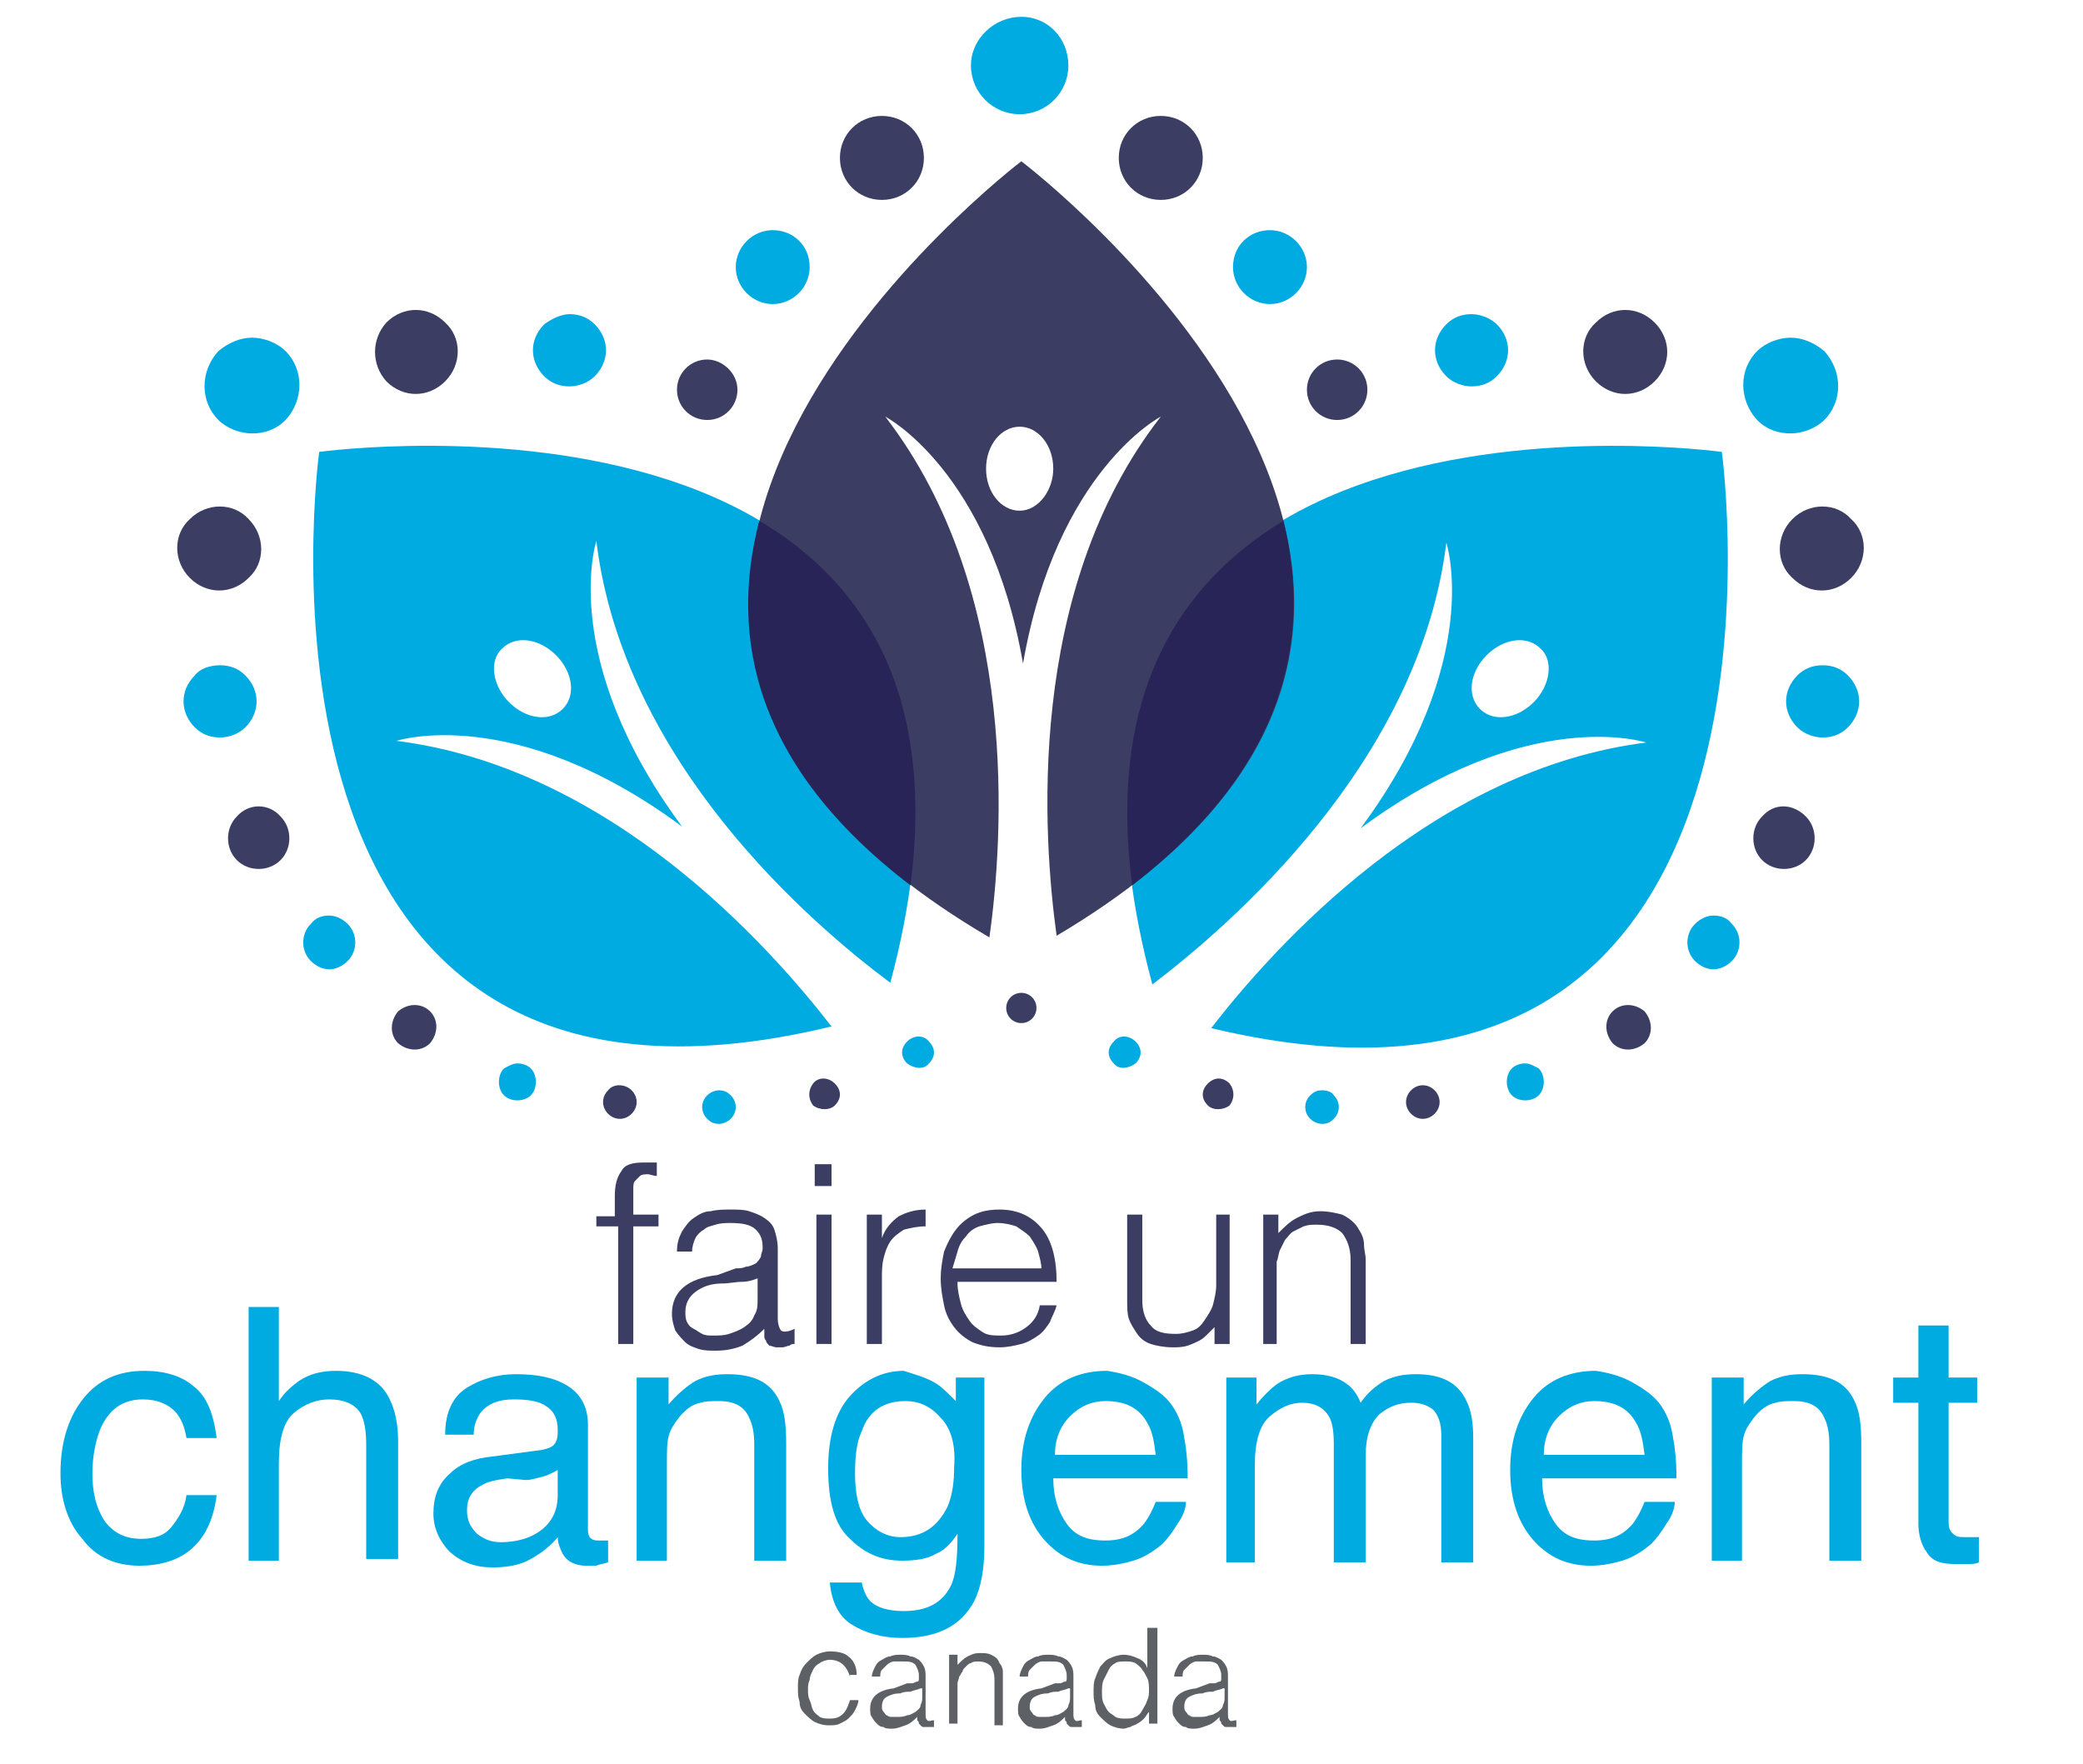 <?xml version="1.0" encoding="utf-8"?>
<!-- Generator: Adobe Illustrator 26.5.0, SVG Export Plug-In . SVG Version: 6.00 Build 0)  -->
<svg version="1.1" id="Layer_1" xmlns="http://www.w3.org/2000/svg" xmlns:xlink="http://www.w3.org/1999/xlink" x="0px" y="0px"
	 viewBox="0 0 124 105" style="enable-background:new 0 0 124 105;" xml:space="preserve">
<style type="text/css">
	.st0{fill:#00ABE1;}
	.st1{fill:#3C3D62;}
	.st2{fill:#292457;}
	.st3{fill:#5D6166;}
</style>
<g>
	<path class="st0" d="M102.5,26.9c0,0-44.1-6.1-33.9,31.7c4.6-3.5,15.9-13.2,17.5-26.3c0,0,2.3,7-5.1,17c10-7.4,17-5.1,17-5.1
		c-12.7,1.6-22.1,12.1-25.9,17C108.4,69.9,102.5,26.9,102.5,26.9z M91.3,41.8c-1,1-2.4,1.2-3.2,0.4c-0.8-0.8-0.6-2.2,0.4-3.2
		c1-1,2.4-1.2,3.2-0.4C92.5,39.3,92.3,40.8,91.3,41.8z"/>
	<path class="st0" d="M49.5,61.1c-3.8-4.9-13.2-15.4-25.9-17c0,0,7-2.3,17,5.1c-7.4-10-5.1-17-5.1-17C37.1,45.4,48.3,55,53,58.5
		C63.1,20.8,19,26.9,19,26.9S13.1,69.9,49.5,61.1z M29.9,38.6c0.8-0.8,2.2-0.6,3.2,0.4c1,1,1.2,2.4,0.4,3.2
		c-0.8,0.8-2.2,0.6-3.2-0.4C29.3,40.8,29.1,39.3,29.9,38.6z"/>
	<path class="st0" d="M48.2,15.9c0,1.2-1,2.2-2.2,2.2c-1.2,0-2.2-1-2.2-2.2c0-1.2,1-2.2,2.2-2.2C47.2,13.7,48.2,14.6,48.2,15.9z"/>
	<path class="st1" d="M61.7,60c0,0.5-0.4,0.9-0.9,0.9c-0.5,0-0.9-0.4-0.9-0.9c0-0.5,0.4-0.9,0.9-0.9C61.3,59.1,61.7,59.5,61.7,60z"
		/>
	<path class="st0" d="M63.6,3.9c0,1.6-1.3,2.9-2.9,2.9c-1.6,0-2.9-1.3-2.9-2.9S59.2,1,60.8,1C62.4,1,63.6,2.3,63.6,3.9z"/>
	<path class="st0" d="M73.4,15.9c0,1.2,1,2.2,2.2,2.2c1.2,0,2.2-1,2.2-2.2c0-1.2-1-2.2-2.2-2.2C74.4,13.7,73.4,14.6,73.4,15.9z"/>
	<path class="st1" d="M55,9.4c0,1.4-1.1,2.5-2.5,2.5c-1.4,0-2.5-1.1-2.5-2.5c0-1.4,1.1-2.5,2.5-2.5C53.9,6.9,55,8,55,9.4z"/>
	<path class="st1" d="M43.9,23.2c0,1-0.8,1.8-1.8,1.8c-1,0-1.8-0.8-1.8-1.8c0-1,0.8-1.8,1.8-1.8C43,21.4,43.9,22.2,43.9,23.2z"/>
	<path class="st1" d="M66.6,9.4c0,1.4,1.1,2.5,2.5,2.5c1.4,0,2.5-1.1,2.5-2.5c0-1.4-1.1-2.5-2.5-2.5C67.7,6.9,66.6,8,66.6,9.4z"/>
	<path class="st1" d="M77.8,23.2c0,1,0.8,1.8,1.8,1.8c1,0,1.8-0.8,1.8-1.8c0-1-0.8-1.8-1.8-1.8C78.6,21.4,77.8,22.2,77.8,23.2z"/>
	<g>
		<path class="st1" d="M60.8,9.6c0,0-35.2,26.7-1.9,46.2c0.8-5.7,1.9-20.5-6.2-31c0,0,6.2,3.2,8.2,14.7c2-11.5,8.2-14.7,8.2-14.7
			c-8.1,10.4-7,25.1-6.2,30.9C95.9,36.2,60.8,9.6,60.8,9.6z M60.7,30.4c-1.1,0-2-1.1-2-2.5c0-1.4,0.9-2.5,2-2.5c1.1,0,2,1.1,2,2.5
			C62.7,29.2,61.8,30.4,60.7,30.4z"/>
	</g>
	<path class="st0" d="M108.5,39.6c-0.6,0-1.1,0.2-1.5,0.6c-0.9,0.9-0.9,2.2,0,3.1c0.4,0.4,1,0.6,1.5,0.6c0.6,0,1.1-0.2,1.5-0.6
		c0.9-0.9,0.9-2.2,0-3.1C109.6,39.8,109.1,39.6,108.5,39.6"/>
	<path class="st0" d="M102,54.5c-0.4,0-0.8,0.2-1.1,0.5c-0.6,0.6-0.6,1.6,0,2.2c0.3,0.3,0.7,0.5,1.1,0.5c0.4,0,0.8-0.2,1.1-0.5
		c0.6-0.6,0.6-1.6,0-2.2C102.8,54.6,102.4,54.5,102,54.5"/>
	<path class="st0" d="M90.8,63.3c-0.3,0-0.6,0.1-0.8,0.3c-0.4,0.4-0.4,1.2,0,1.6c0.2,0.2,0.5,0.3,0.8,0.3c0.3,0,0.6-0.1,0.8-0.3
		c0.4-0.4,0.4-1.2,0-1.6C91.4,63.5,91.1,63.3,90.8,63.3"/>
	<path class="st0" d="M78.7,64.9c-0.3,0-0.5,0.1-0.7,0.3c-0.4,0.4-0.4,1,0,1.4c0.2,0.2,0.5,0.3,0.7,0.3c0.3,0,0.5-0.1,0.7-0.3
		c0.4-0.4,0.4-1,0-1.4C79.3,65,79,64.9,78.7,64.9"/>
	<path class="st0" d="M106.6,20.1c-0.7,0-1.5,0.3-2,0.8c-1.1,1.1-1.1,2.9,0,4.1c0.6,0.6,1.3,0.8,2,0.8c0.7,0,1.5-0.3,2-0.8
		c1.1-1.1,1.1-2.9,0-4.1C108,20.4,107.3,20.1,106.6,20.1"/>
	<path class="st0" d="M87.6,18.7c-0.6,0-1.1,0.2-1.5,0.6c-0.9,0.9-0.9,2.2,0,3.1c0.4,0.4,1,0.6,1.5,0.6c0.6,0,1.1-0.2,1.5-0.6
		c0.9-0.9,0.9-2.2,0-3.1C88.8,19,88.2,18.7,87.6,18.7"/>
	<path class="st1" d="M106.7,30.9c-1,1-1,2.6,0,3.5c1,1,2.5,1,3.5,0c1-1,1-2.6,0-3.5C109.3,29.9,107.7,29.9,106.7,30.9z"/>
	<path class="st1" d="M104.9,48.6c-0.7,0.7-0.7,1.9,0,2.6c0.7,0.7,1.9,0.7,2.6,0c0.7-0.7,0.7-1.9,0-2.6
		C106.7,47.8,105.6,47.8,104.9,48.6z"/>
	<path class="st1" d="M96,60.2c-0.5,0.5-0.5,1.3,0,1.9c0.5,0.5,1.3,0.5,1.9,0c0.5-0.5,0.5-1.3,0-1.9C97.3,59.7,96.5,59.7,96,60.2z"
		/>
	<path class="st1" d="M84,64.9c-0.4,0.4-0.4,1,0,1.4c0.4,0.4,1,0.4,1.4,0c0.4-0.4,0.4-1,0-1.4C85,64.5,84.4,64.5,84,64.9z"/>
	<path class="st1" d="M71.9,64.5c-0.4,0.4-0.4,0.9,0,1.3c0.3,0.3,0.9,0.3,1.3,0c0.3-0.4,0.3-0.9,0-1.3
		C72.8,64.1,72.3,64.1,71.9,64.5z"/>
	<path class="st1" d="M98.5,22.7c-1,1-2.5,1-3.5,0c-1-1-1-2.6,0-3.5c1-1,2.5-1,3.5,0C99.5,20.2,99.5,21.7,98.5,22.7z"/>
	<path class="st0" d="M66.3,62c-0.4,0.4-0.4,0.9,0,1.3c0.3,0.4,0.9,0.3,1.3,0c0.4-0.4,0.4-0.9,0-1.3C67.2,61.6,66.6,61.6,66.3,62z"
		/>
	<path class="st0" d="M13.1,39.6c0.6,0,1.1,0.2,1.5,0.6c0.9,0.9,0.9,2.2,0,3.1c-0.4,0.4-1,0.6-1.5,0.6c-0.6,0-1.1-0.2-1.5-0.6
		c-0.9-0.9-0.9-2.2,0-3.1C11.9,39.8,12.5,39.6,13.1,39.6"/>
	<path class="st0" d="M19.6,54.5c0.4,0,0.8,0.2,1.1,0.5c0.6,0.6,0.6,1.6,0,2.2c-0.3,0.3-0.7,0.5-1.1,0.5c-0.4,0-0.8-0.2-1.1-0.5
		c-0.6-0.6-0.6-1.6,0-2.2C18.8,54.6,19.2,54.5,19.6,54.5"/>
	<path class="st0" d="M30.8,63.3c0.3,0,0.6,0.1,0.8,0.3c0.4,0.4,0.4,1.2,0,1.6c-0.2,0.2-0.5,0.3-0.8,0.3c-0.3,0-0.6-0.1-0.8-0.3
		c-0.4-0.4-0.4-1.2,0-1.6C30.2,63.5,30.5,63.3,30.8,63.3"/>
	<path class="st0" d="M42.8,64.9c0.3,0,0.5,0.1,0.7,0.3c0.4,0.4,0.4,1,0,1.4c-0.2,0.2-0.5,0.3-0.7,0.3c-0.3,0-0.5-0.1-0.7-0.3
		c-0.4-0.4-0.4-1,0-1.4C42.3,65,42.6,64.9,42.8,64.9"/>
	<path class="st0" d="M15,20.1c0.7,0,1.5,0.3,2,0.8c1.1,1.1,1.1,2.9,0,4.1c-0.6,0.6-1.3,0.8-2,0.8c-0.7,0-1.5-0.3-2-0.8
		c-1.1-1.1-1.1-2.9,0-4.1C13.6,20.4,14.3,20.1,15,20.1"/>
	<path class="st0" d="M33.9,18.7c0.6,0,1.1,0.2,1.5,0.6c0.9,0.9,0.9,2.2,0,3.1c-0.4,0.4-1,0.6-1.5,0.6c-0.6,0-1.1-0.2-1.5-0.6
		c-0.9-0.9-0.9-2.2,0-3.1C32.8,19,33.4,18.7,33.9,18.7"/>
	<path class="st1" d="M14.8,30.9c1,1,1,2.6,0,3.5c-1,1-2.5,1-3.5,0c-1-1-1-2.6,0-3.5C12.3,29.9,13.9,29.9,14.8,30.9z"/>
	<path class="st1" d="M16.7,48.6c0.7,0.7,0.7,1.9,0,2.6c-0.7,0.7-1.9,0.7-2.6,0c-0.7-0.7-0.7-1.9,0-2.6C14.8,47.8,16,47.8,16.7,48.6
		z"/>
	<path class="st1" d="M25.6,60.2c0.5,0.5,0.5,1.3,0,1.9c-0.5,0.5-1.3,0.5-1.9,0c-0.5-0.5-0.5-1.3,0-1.9
		C24.3,59.7,25.1,59.7,25.6,60.2z"/>
	<path class="st1" d="M37.6,64.9c0.4,0.4,0.4,1,0,1.4c-0.4,0.4-1,0.4-1.4,0c-0.4-0.4-0.4-1,0-1.4C36.5,64.5,37.2,64.5,37.6,64.9z"/>
	<path class="st1" d="M49.7,64.5c0.4,0.4,0.4,0.9,0,1.3c-0.3,0.3-0.9,0.3-1.3,0c-0.3-0.4-0.3-0.9,0-1.3
		C48.7,64.1,49.3,64.1,49.7,64.5z"/>
	<path class="st1" d="M23,22.7c1,1,2.5,1,3.5,0c1-1,1-2.6,0-3.5c-1-1-2.5-1-3.5,0C22.1,20.2,22.1,21.7,23,22.7z"/>
	<path class="st0" d="M55.3,62c0.4,0.4,0.4,0.9,0,1.3c-0.3,0.4-0.9,0.3-1.3,0c-0.4-0.4-0.4-0.9,0-1.3C54.4,61.6,55,61.6,55.3,62z"/>
	<path class="st2" d="M45.2,31c-1.8,6.9-0.3,14.6,9,21.7C55.7,41.1,51.3,34.6,45.2,31z"/>
	<path class="st2" d="M76.4,31c-6.1,3.7-10.5,10.2-9,21.7C76.6,45.6,78.1,37.9,76.4,31z"/>
	<g>
		<path class="st3" d="M50.6,99.8c-0.1-0.3-0.2-0.5-0.4-0.7c-0.2-0.2-0.5-0.3-0.8-0.3c-0.2,0-0.5,0.1-0.6,0.2
			c-0.2,0.1-0.3,0.2-0.4,0.4c-0.1,0.2-0.2,0.4-0.2,0.6c-0.1,0.2-0.1,0.4-0.1,0.6c0,0.2,0,0.4,0.1,0.6c0.1,0.2,0.1,0.4,0.2,0.6
			c0.1,0.2,0.3,0.3,0.4,0.4c0.2,0.1,0.4,0.1,0.6,0.1c0.4,0,0.6-0.1,0.8-0.3c0.2-0.2,0.3-0.5,0.4-0.8h0.5c0,0.2-0.1,0.4-0.2,0.6
			c-0.1,0.2-0.2,0.3-0.4,0.5c-0.1,0.1-0.3,0.2-0.5,0.3c-0.2,0.1-0.4,0.1-0.7,0.1c-0.3,0-0.6-0.1-0.8-0.2c-0.2-0.1-0.4-0.3-0.6-0.5
			c-0.2-0.2-0.3-0.4-0.3-0.7c-0.1-0.3-0.1-0.5-0.1-0.8c0-0.3,0-0.6,0.1-0.8c0.1-0.3,0.2-0.5,0.4-0.7c0.2-0.2,0.4-0.4,0.6-0.5
			c0.2-0.1,0.5-0.2,0.8-0.2c0.5,0,0.9,0.1,1.1,0.3c0.3,0.2,0.5,0.6,0.5,1.1H50.6z"/>
		<path class="st3" d="M54,100.2c0.1,0,0.2,0,0.3,0c0.1,0,0.2-0.1,0.3-0.1s0.1-0.1,0.1-0.2c0-0.1,0-0.2,0-0.2c0-0.2-0.1-0.4-0.2-0.6
			c-0.2-0.2-0.4-0.2-0.8-0.2c-0.2,0-0.3,0-0.5,0c-0.1,0-0.3,0.1-0.4,0.2c-0.1,0.1-0.2,0.2-0.3,0.3c-0.1,0.1-0.1,0.3-0.1,0.4h-0.5
			c0-0.2,0.1-0.4,0.2-0.6c0.1-0.2,0.2-0.3,0.4-0.4c0.2-0.1,0.3-0.2,0.5-0.2c0.2-0.1,0.4-0.1,0.6-0.1c0.2,0,0.4,0,0.6,0.1
			c0.2,0,0.3,0.1,0.5,0.2c0.1,0.1,0.2,0.2,0.3,0.4c0.1,0.2,0.1,0.4,0.1,0.6v2.2c0,0.2,0,0.3,0.1,0.4c0.1,0.1,0.2,0,0.4,0v0.4
			c0,0-0.1,0-0.2,0c-0.1,0-0.1,0-0.2,0c-0.1,0-0.1,0-0.2,0c-0.1,0-0.1,0-0.2-0.1c0,0-0.1-0.1-0.1-0.1c0-0.1,0-0.1-0.1-0.2
			c0-0.1,0-0.1,0-0.2c-0.2,0.2-0.4,0.4-0.7,0.5c-0.3,0.1-0.5,0.2-0.8,0.2c-0.2,0-0.4,0-0.5-0.1c-0.2,0-0.3-0.1-0.4-0.2
			c-0.1-0.1-0.2-0.2-0.3-0.4c-0.1-0.1-0.1-0.3-0.1-0.5c0-0.7,0.5-1.1,1.4-1.2L54,100.2z M54.8,100.5c-0.2,0.1-0.4,0.1-0.6,0.2
			c-0.2,0-0.4,0-0.6,0.1c-0.4,0-0.6,0.1-0.8,0.2c-0.2,0.1-0.3,0.3-0.3,0.6c0,0.1,0,0.2,0.1,0.3c0.1,0.1,0.1,0.2,0.2,0.2
			c0.1,0.1,0.2,0.1,0.3,0.1c0.1,0,0.2,0,0.3,0c0.2,0,0.4,0,0.6-0.1c0.2,0,0.3-0.1,0.5-0.2c0.1-0.1,0.3-0.2,0.3-0.4
			c0.1-0.2,0.1-0.3,0.1-0.5V100.5z"/>
		<path class="st3" d="M57,102.6h-0.5v-4.1H57v0.6c0.2-0.2,0.4-0.4,0.6-0.5c0.2-0.1,0.4-0.2,0.7-0.2c0.3,0,0.5,0,0.7,0.1
			c0.2,0.1,0.4,0.2,0.5,0.5c0.1,0.1,0.2,0.3,0.2,0.5c0,0.2,0,0.3,0,0.5v2.7h-0.5V100c0-0.4-0.1-0.6-0.2-0.8
			c-0.2-0.2-0.4-0.3-0.8-0.3c-0.1,0-0.3,0-0.4,0.1c-0.1,0-0.2,0.1-0.3,0.2c-0.1,0.1-0.2,0.2-0.2,0.3c-0.1,0.1-0.1,0.2-0.2,0.3
			c0,0.1-0.1,0.3-0.1,0.4c0,0.1,0,0.3,0,0.4V102.6z"/>
		<path class="st3" d="M62.8,100.2c0.1,0,0.2,0,0.3,0c0.1,0,0.2-0.1,0.3-0.1s0.1-0.1,0.1-0.2c0-0.1,0-0.2,0-0.2
			c0-0.2-0.1-0.4-0.2-0.6c-0.2-0.2-0.4-0.2-0.8-0.2c-0.2,0-0.3,0-0.5,0c-0.1,0-0.3,0.1-0.4,0.2c-0.1,0.1-0.2,0.2-0.3,0.3
			c-0.1,0.1-0.1,0.3-0.1,0.4h-0.5c0-0.2,0.1-0.4,0.2-0.6c0.1-0.2,0.2-0.3,0.4-0.4c0.2-0.1,0.3-0.2,0.5-0.2c0.2-0.1,0.4-0.1,0.6-0.1
			c0.2,0,0.4,0,0.6,0.1c0.2,0,0.3,0.1,0.5,0.2c0.1,0.1,0.2,0.2,0.3,0.4c0.1,0.2,0.1,0.4,0.1,0.6v2.2c0,0.2,0,0.3,0.1,0.4
			c0.1,0.1,0.2,0,0.4,0v0.4c0,0-0.1,0-0.2,0c-0.1,0-0.1,0-0.2,0c-0.1,0-0.1,0-0.2,0c-0.1,0-0.1,0-0.2-0.1c0,0-0.1-0.1-0.1-0.1
			c0-0.1,0-0.1-0.1-0.2c0-0.1,0-0.1,0-0.2c-0.2,0.2-0.4,0.4-0.7,0.5c-0.3,0.1-0.5,0.2-0.8,0.2c-0.2,0-0.4,0-0.5-0.1
			c-0.2,0-0.3-0.1-0.4-0.2c-0.1-0.1-0.2-0.2-0.3-0.4c-0.1-0.1-0.1-0.3-0.1-0.5c0-0.7,0.5-1.1,1.4-1.2L62.8,100.2z M63.6,100.5
			c-0.2,0.1-0.4,0.1-0.6,0.2c-0.2,0-0.4,0-0.6,0.1c-0.4,0-0.6,0.1-0.8,0.2c-0.2,0.1-0.3,0.3-0.3,0.6c0,0.1,0,0.2,0.1,0.3
			c0.1,0.1,0.1,0.2,0.2,0.2c0.1,0.1,0.2,0.1,0.3,0.1c0.1,0,0.2,0,0.3,0c0.2,0,0.4,0,0.6-0.1c0.2,0,0.3-0.1,0.5-0.2
			c0.1-0.1,0.3-0.2,0.3-0.4c0.1-0.2,0.1-0.3,0.1-0.5V100.5z"/>
		<path class="st3" d="M68.4,96.9h0.5v5.7h-0.5v-0.7h0c-0.1,0.1-0.2,0.3-0.3,0.4c-0.1,0.1-0.2,0.2-0.4,0.3c-0.1,0.1-0.3,0.1-0.4,0.2
			c-0.1,0-0.3,0.1-0.4,0.1c-0.3,0-0.6-0.1-0.8-0.2c-0.2-0.1-0.4-0.3-0.6-0.5c-0.2-0.2-0.3-0.4-0.3-0.7c-0.1-0.3-0.1-0.5-0.1-0.8
			c0-0.3,0-0.6,0.1-0.8c0.1-0.3,0.2-0.5,0.3-0.7c0.2-0.2,0.3-0.4,0.6-0.5c0.2-0.1,0.5-0.2,0.8-0.2c0.3,0,0.6,0.1,0.8,0.2
			c0.3,0.1,0.5,0.3,0.6,0.6V96.9z M68.4,100.6c0-0.2,0-0.5-0.1-0.7c-0.1-0.2-0.2-0.4-0.3-0.5c-0.1-0.2-0.3-0.3-0.4-0.4
			c-0.2-0.1-0.4-0.1-0.6-0.1c-0.2,0-0.5,0-0.6,0.1c-0.2,0.1-0.3,0.2-0.4,0.4c-0.1,0.2-0.2,0.4-0.3,0.6c-0.1,0.2-0.1,0.5-0.1,0.7
			c0,0.3,0,0.5,0.1,0.7c0.1,0.2,0.2,0.4,0.3,0.5c0.1,0.1,0.3,0.2,0.4,0.3c0.2,0.1,0.4,0.1,0.6,0.1c0.2,0,0.4,0,0.6-0.1
			c0.2-0.1,0.3-0.2,0.4-0.4c0.1-0.2,0.2-0.3,0.3-0.6C68.4,101,68.4,100.8,68.4,100.6z"/>
		<path class="st3" d="M72,100.2c0.1,0,0.2,0,0.3,0c0.1,0,0.2-0.1,0.3-0.1c0.1,0,0.1-0.1,0.1-0.2c0-0.1,0-0.2,0-0.2
			c0-0.2-0.1-0.4-0.2-0.6c-0.2-0.2-0.4-0.2-0.8-0.2c-0.2,0-0.3,0-0.5,0c-0.1,0-0.3,0.1-0.4,0.2c-0.1,0.1-0.2,0.2-0.3,0.3
			c-0.1,0.1-0.1,0.3-0.1,0.4h-0.5c0-0.2,0.1-0.4,0.2-0.6c0.1-0.2,0.2-0.3,0.4-0.4c0.2-0.1,0.3-0.2,0.5-0.2c0.2-0.1,0.4-0.1,0.6-0.1
			c0.2,0,0.4,0,0.6,0.1c0.2,0,0.3,0.1,0.5,0.2c0.1,0.1,0.2,0.2,0.3,0.4c0.1,0.2,0.1,0.4,0.1,0.6v2.2c0,0.2,0,0.3,0.1,0.4
			c0.1,0.1,0.2,0,0.4,0v0.4c0,0-0.1,0-0.2,0c-0.1,0-0.1,0-0.2,0c-0.1,0-0.1,0-0.2,0c-0.1,0-0.1,0-0.2-0.1c0,0-0.1-0.1-0.1-0.1
			c0-0.1,0-0.1-0.1-0.2c0-0.1,0-0.1,0-0.2c-0.2,0.2-0.4,0.4-0.7,0.5c-0.3,0.1-0.5,0.2-0.8,0.2c-0.2,0-0.4,0-0.5-0.1
			c-0.2,0-0.3-0.1-0.4-0.2c-0.1-0.1-0.2-0.2-0.3-0.4c-0.1-0.1-0.1-0.3-0.1-0.5c0-0.7,0.5-1.1,1.4-1.2L72,100.2z M72.8,100.5
			c-0.2,0.1-0.4,0.1-0.6,0.2c-0.2,0-0.4,0-0.6,0.1c-0.4,0-0.6,0.1-0.8,0.2c-0.2,0.1-0.3,0.3-0.3,0.6c0,0.1,0,0.2,0.1,0.3
			c0.1,0.1,0.1,0.2,0.2,0.2c0.1,0.1,0.2,0.1,0.3,0.1c0.1,0,0.2,0,0.3,0c0.2,0,0.4,0,0.6-0.1c0.2,0,0.3-0.1,0.5-0.2
			c0.1-0.1,0.3-0.2,0.3-0.4c0.1-0.2,0.1-0.3,0.1-0.5V100.5z"/>
	</g>
	<g>
		<path class="st0" d="M11.5,82.5c0.8,0.6,1.2,1.6,1.4,3.1h-1.8C11,85,10.8,84.4,10.4,84c-0.4-0.4-1-0.7-1.9-0.7
			c-1.2,0-2,0.6-2.5,1.7c-0.3,0.7-0.5,1.7-0.5,2.7c0,1.1,0.2,2,0.7,2.8c0.5,0.7,1.2,1.1,2.2,1.1c0.8,0,1.4-0.2,1.8-0.7
			c0.4-0.5,0.8-1.1,0.9-1.9h1.8c-0.2,1.5-0.7,2.5-1.5,3.2c-0.8,0.7-1.9,1-3.1,1c-1.4,0-2.6-0.5-3.4-1.6c-0.9-1-1.3-2.4-1.3-3.9
			c0-1.9,0.5-3.4,1.4-4.5c0.9-1.1,2.1-1.6,3.6-1.6C9.8,81.6,10.8,81.9,11.5,82.5z"/>
		<path class="st0" d="M14.8,77.8h1.8v5.6c0.4-0.6,0.8-0.9,1.2-1.2c0.6-0.4,1.3-0.6,2.2-0.6c1.6,0,2.7,0.6,3.2,1.7
			c0.3,0.6,0.5,1.4,0.5,2.5v7h-1.9V86c0-0.8-0.1-1.4-0.3-1.8c-0.3-0.6-1-0.9-1.9-0.9c-0.8,0-1.5,0.3-2.1,0.8c-0.6,0.5-0.9,1.5-0.9,3
			v5.8h-1.8V77.8z"/>
		<path class="st0" d="M32.3,86.3c0.4-0.1,0.7-0.2,0.8-0.5c0.1-0.2,0.1-0.4,0.1-0.7c0-0.6-0.2-1.1-0.7-1.4c-0.4-0.3-1.1-0.4-1.9-0.4
			c-1,0-1.6,0.3-2,0.8c-0.2,0.3-0.4,0.7-0.4,1.3h-1.7c0-1.4,0.5-2.3,1.3-2.8c0.8-0.5,1.8-0.8,2.9-0.8c1.3,0,2.3,0.2,3.1,0.7
			c0.8,0.5,1.2,1.3,1.2,2.3V91c0,0.2,0,0.3,0.1,0.5c0.1,0.1,0.2,0.2,0.5,0.2c0.1,0,0.2,0,0.3,0c0.1,0,0.2,0,0.3,0V93
			c-0.3,0.1-0.5,0.1-0.7,0.2c-0.2,0-0.4,0-0.6,0c-0.6,0-1.1-0.2-1.4-0.7c-0.1-0.2-0.3-0.6-0.3-1c-0.4,0.5-0.9,0.9-1.6,1.3
			c-0.7,0.4-1.5,0.5-2.3,0.5c-1,0-1.8-0.3-2.5-0.9c-0.6-0.6-1-1.4-1-2.3c0-1,0.3-1.8,1-2.4c0.6-0.6,1.5-0.9,2.5-1L32.3,86.3z
			 M28.4,91.3c0.4,0.3,0.8,0.5,1.4,0.5c0.6,0,1.3-0.1,1.9-0.4c1-0.5,1.5-1.3,1.5-2.4v-1.5c-0.2,0.1-0.5,0.3-0.9,0.4
			c-0.4,0.1-0.7,0.2-1,0.2L30.2,88c-0.7,0.1-1.2,0.2-1.5,0.4c-0.6,0.3-0.9,0.8-0.9,1.5C27.8,90.5,28,90.9,28.4,91.3z"/>
		<path class="st0" d="M38.1,82h1.7v1.6c0.5-0.6,1.1-1.1,1.6-1.4c0.6-0.3,1.2-0.4,1.9-0.4c1.6,0,2.6,0.5,3.1,1.6
			c0.3,0.6,0.4,1.4,0.4,2.5v7h-1.9V86c0-0.7-0.1-1.2-0.3-1.6c-0.3-0.7-0.9-1-1.8-1c-0.4,0-0.8,0-1.1,0.1c-0.5,0.1-0.9,0.4-1.3,0.9
			c-0.3,0.4-0.5,0.7-0.6,1.1c-0.1,0.4-0.1,0.9-0.1,1.7v5.7h-1.8V82z"/>
		<path class="st0" d="M55.8,82.4c0.3,0.2,0.7,0.6,1.1,1v-1.4h1.7v10c0,1.4-0.2,2.5-0.6,3.3c-0.8,1.5-2.2,2.2-4.3,2.2
			c-1.2,0-2.2-0.3-3-0.8c-0.8-0.5-1.2-1.4-1.3-2.5h1.9c0.1,0.5,0.3,0.9,0.5,1.1c0.4,0.4,1.1,0.6,2,0.6c1.4,0,2.3-0.5,2.8-1.5
			c0.3-0.6,0.4-1.6,0.4-3.1c-0.4,0.6-0.8,1-1.3,1.2c-0.5,0.3-1.2,0.4-2,0.4c-1.2,0-2.2-0.4-3.1-1.3c-0.9-0.8-1.3-2.2-1.3-4.2
			c0-1.8,0.4-3.3,1.3-4.3c0.9-1,2-1.5,3.2-1.5C54.4,81.8,55.2,82,55.8,82.4z M56,84.4c-0.6-0.7-1.3-1-2.1-1c-1.3,0-2.2,0.6-2.6,1.8
			c-0.3,0.6-0.4,1.5-0.4,2.5c0,1.2,0.2,2.2,0.7,2.8c0.5,0.6,1.2,1,2,1c1.3,0,2.2-0.6,2.8-1.8c0.3-0.7,0.4-1.5,0.4-2.4
			C56.9,86,56.6,85,56,84.4z"/>
		<path class="st0" d="M68.1,82.3c0.7,0.4,1.3,0.8,1.7,1.4c0.4,0.6,0.6,1.2,0.7,1.9c0.1,0.5,0.2,1.3,0.2,2.4h-8c0,1.1,0.3,2,0.8,2.7
			c0.5,0.7,1.2,1,2.3,1c1,0,1.7-0.3,2.3-1c0.3-0.4,0.5-0.8,0.7-1.3h1.8c0,0.4-0.2,0.9-0.5,1.3c-0.3,0.5-0.6,0.9-0.9,1.2
			c-0.6,0.5-1.2,0.9-2.1,1.1c-0.4,0.1-0.9,0.2-1.5,0.2c-1.4,0-2.5-0.5-3.4-1.5c-0.9-1-1.4-2.4-1.4-4.2c0-1.8,0.5-3.2,1.4-4.3
			c0.9-1.1,2.2-1.6,3.7-1.6C66.6,81.7,67.4,81.9,68.1,82.3z M68.8,86.6c-0.1-0.8-0.2-1.4-0.5-1.9c-0.5-0.9-1.3-1.3-2.5-1.3
			c-0.8,0-1.5,0.3-2.1,0.9c-0.6,0.6-0.9,1.4-0.9,2.3H68.8z"/>
		<path class="st0" d="M73,82h1.8v1.6c0.4-0.5,0.8-0.9,1.2-1.2c0.6-0.4,1.3-0.6,2.1-0.6c0.9,0,1.6,0.2,2.1,0.6
			c0.3,0.2,0.6,0.6,0.8,1.1c0.4-0.6,0.9-1,1.4-1.3c0.6-0.3,1.2-0.4,1.9-0.4c1.5,0,2.5,0.5,3,1.6c0.3,0.6,0.4,1.3,0.4,2.3v7.3h-1.9
			v-7.6c0-0.7-0.2-1.2-0.5-1.5c-0.4-0.3-0.8-0.4-1.3-0.4c-0.7,0-1.3,0.2-1.9,0.7c-0.5,0.5-0.8,1.3-0.8,2.4v6.4h-1.9v-7.1
			c0-0.7-0.1-1.3-0.3-1.6c-0.3-0.5-0.8-0.8-1.6-0.8c-0.7,0-1.3,0.3-1.9,0.8c-0.6,0.5-0.9,1.5-0.9,2.9v5.8H73V82z"/>
		<path class="st0" d="M97.2,82.3c0.7,0.4,1.3,0.8,1.7,1.4c0.4,0.6,0.6,1.2,0.7,1.9c0.1,0.5,0.2,1.3,0.2,2.4h-8c0,1.1,0.3,2,0.8,2.7
			c0.5,0.7,1.2,1,2.3,1c1,0,1.7-0.3,2.3-1c0.3-0.4,0.5-0.8,0.7-1.3h1.8c0,0.4-0.2,0.9-0.5,1.3c-0.3,0.5-0.6,0.9-0.9,1.2
			c-0.6,0.5-1.2,0.9-2.1,1.1c-0.4,0.1-0.9,0.2-1.5,0.2c-1.4,0-2.5-0.5-3.4-1.5c-0.9-1-1.4-2.4-1.4-4.2c0-1.8,0.5-3.2,1.4-4.3
			c0.9-1.1,2.2-1.6,3.7-1.6C95.7,81.7,96.5,81.9,97.2,82.3z M97.9,86.6c-0.1-0.8-0.2-1.4-0.5-1.9c-0.5-0.9-1.3-1.3-2.5-1.3
			c-0.8,0-1.5,0.3-2.1,0.9c-0.6,0.6-0.9,1.4-0.9,2.3H97.9z"/>
		<path class="st0" d="M102.1,82h1.7v1.6c0.5-0.6,1.1-1.1,1.6-1.4c0.6-0.3,1.2-0.4,1.9-0.4c1.6,0,2.6,0.5,3.1,1.6
			c0.3,0.6,0.4,1.4,0.4,2.5v7h-1.9V86c0-0.7-0.1-1.2-0.3-1.6c-0.3-0.7-0.9-1-1.8-1c-0.4,0-0.8,0-1.1,0.1c-0.5,0.1-0.9,0.4-1.3,0.9
			c-0.3,0.4-0.5,0.7-0.6,1.1c-0.1,0.4-0.1,0.9-0.1,1.7v5.7h-1.8V82z"/>
		<path class="st0" d="M114.1,78.9h1.9V82h1.7v1.5h-1.7v7.1c0,0.4,0.1,0.6,0.4,0.8c0.1,0.1,0.4,0.1,0.7,0.1c0.1,0,0.2,0,0.3,0
			c0.1,0,0.2,0,0.4,0v1.5c-0.2,0.1-0.4,0.1-0.7,0.1c-0.2,0-0.5,0-0.7,0c-0.9,0-1.4-0.2-1.7-0.7c-0.3-0.4-0.5-1-0.5-1.7v-7.2h-1.5V82
			h1.5V78.9z"/>
	</g>
	<g>
		<path class="st1" d="M35.5,73.1v-0.7h1.1v-1.2c0-0.6,0.1-1.1,0.4-1.5c0.2-0.4,0.7-0.5,1.3-0.5c0.1,0,0.3,0,0.4,0
			c0.1,0,0.2,0,0.4,0V70c-0.2,0-0.4-0.1-0.5-0.1c-0.2,0-0.4,0-0.5,0.1c-0.1,0.1-0.2,0.2-0.3,0.3c-0.1,0.1-0.1,0.3-0.1,0.5
			c0,0.2,0,0.4,0,0.5v1h1.5v0.7h-1.5v7h-0.9v-7H35.5z"/>
		<path class="st1" d="M43.8,75.5c0.2,0,0.4,0,0.6-0.1c0.2,0,0.4-0.1,0.6-0.2c0.1-0.1,0.2-0.2,0.3-0.4c0-0.2,0.1-0.3,0.1-0.5
			c0-0.5-0.1-0.8-0.4-1.1c-0.3-0.3-0.8-0.4-1.5-0.4c-0.3,0-0.6,0-0.9,0.1c-0.3,0.1-0.5,0.1-0.7,0.3c-0.2,0.1-0.4,0.3-0.5,0.5
			c-0.1,0.2-0.2,0.5-0.2,0.8h-0.9c0-0.5,0.1-0.8,0.3-1.2c0.2-0.3,0.4-0.6,0.7-0.8c0.3-0.2,0.6-0.4,1-0.4c0.4-0.1,0.8-0.1,1.2-0.1
			c0.4,0,0.8,0,1.1,0.1c0.3,0.1,0.6,0.2,0.9,0.4c0.3,0.2,0.5,0.4,0.6,0.7c0.1,0.3,0.2,0.7,0.2,1.1v4.2c0,0.3,0.1,0.6,0.2,0.7
			c0.1,0.1,0.4,0.1,0.8-0.1V80c-0.1,0-0.2,0-0.3,0.1c-0.1,0-0.3,0.1-0.4,0.1c-0.1,0-0.3,0-0.4,0c-0.1,0-0.3-0.1-0.4-0.1
			c-0.1-0.1-0.2-0.2-0.2-0.3c-0.1-0.1-0.1-0.2-0.1-0.3c0-0.1,0-0.3,0-0.4c-0.4,0.4-0.8,0.7-1.3,1c-0.5,0.2-1,0.3-1.6,0.3
			c-0.3,0-0.7,0-1-0.1s-0.6-0.2-0.8-0.4c-0.2-0.2-0.4-0.4-0.6-0.7c-0.1-0.3-0.2-0.6-0.2-1c0-1.3,0.9-2.1,2.7-2.3L43.8,75.5z
			 M45.3,76c-0.4,0.2-0.8,0.3-1.1,0.3c-0.4,0-0.8,0.1-1.2,0.1c-0.7,0-1.2,0.2-1.6,0.5c-0.4,0.3-0.6,0.7-0.6,1.2c0,0.2,0,0.4,0.1,0.6
			c0.1,0.2,0.2,0.3,0.4,0.4c0.2,0.1,0.3,0.2,0.5,0.3c0.2,0.1,0.4,0.1,0.6,0.1c0.4,0,0.7,0,1-0.1c0.3-0.1,0.6-0.2,0.9-0.4
			c0.3-0.2,0.5-0.4,0.6-0.7c0.2-0.3,0.2-0.6,0.2-1V76z"/>
		<path class="st1" d="M48.5,70.6v-1.3h1v1.3H48.5z M48.6,80v-7.7h0.9V80H48.6z"/>
		<path class="st1" d="M52.5,80h-0.9v-7.7h0.9v1.4h0c0.2-0.6,0.6-1,1-1.3c0.4-0.2,0.9-0.4,1.6-0.4v1c-0.5,0-0.9,0.1-1.3,0.2
			c-0.3,0.2-0.6,0.4-0.8,0.7c-0.2,0.3-0.3,0.6-0.4,1c-0.1,0.4-0.1,0.8-0.1,1.2V80z"/>
		<path class="st1" d="M57,76.4c0,0.4,0.1,0.8,0.2,1.2c0.1,0.4,0.3,0.7,0.5,1c0.2,0.3,0.5,0.5,0.8,0.7c0.3,0.2,0.7,0.2,1.1,0.2
			c0.6,0,1.1-0.2,1.5-0.5c0.4-0.3,0.7-0.7,0.8-1.3h1c-0.1,0.4-0.3,0.7-0.4,1c-0.2,0.3-0.4,0.6-0.7,0.8c-0.3,0.2-0.6,0.4-1,0.5
			c-0.4,0.1-0.8,0.2-1.3,0.2c-0.6,0-1.1-0.1-1.6-0.3c-0.4-0.2-0.8-0.5-1.1-0.9c-0.3-0.4-0.5-0.8-0.6-1.3c-0.1-0.5-0.2-1-0.2-1.6
			c0-0.6,0.1-1.1,0.2-1.6c0.2-0.5,0.4-0.9,0.7-1.3c0.3-0.4,0.7-0.7,1.1-0.9c0.4-0.2,0.9-0.3,1.5-0.3c1.1,0,1.9,0.4,2.5,1.1
			c0.6,0.7,0.9,1.8,0.9,3.2H57z M62,75.6c0-0.4-0.1-0.7-0.2-1.1c-0.1-0.3-0.3-0.6-0.5-0.9c-0.2-0.2-0.5-0.4-0.8-0.6
			c-0.3-0.1-0.7-0.2-1.1-0.2c-0.4,0-0.7,0.1-1.1,0.2c-0.3,0.1-0.6,0.3-0.8,0.6c-0.2,0.2-0.4,0.5-0.5,0.9c-0.1,0.3-0.2,0.7-0.3,1H62z
			"/>
		<path class="st1" d="M72.3,72.3h0.9V80h-0.9V79c-0.1,0.1-0.3,0.3-0.4,0.4c-0.1,0.1-0.3,0.3-0.5,0.4c-0.2,0.1-0.4,0.2-0.7,0.3
			c-0.3,0.1-0.6,0.1-0.9,0.1c-0.5,0-1-0.1-1.3-0.2c-0.3-0.1-0.6-0.3-0.8-0.6c-0.2-0.3-0.4-0.6-0.5-0.9c-0.1-0.3-0.1-0.7-0.1-1.1
			v-5.1H68v5.1c0,0.7,0.2,1.2,0.5,1.5c0.3,0.4,0.8,0.5,1.5,0.5c0.4,0,0.7-0.1,1-0.2c0.3-0.1,0.5-0.3,0.7-0.6
			c0.2-0.3,0.4-0.6,0.5-0.9c0.1-0.4,0.2-0.8,0.2-1.2V72.3z"/>
		<path class="st1" d="M76.1,80h-0.9v-7.7h0.9v1.1c0.4-0.4,0.7-0.7,1.1-0.9c0.4-0.2,0.8-0.4,1.4-0.4c0.5,0,0.9,0.1,1.3,0.2
			c0.4,0.2,0.8,0.5,1,0.9c0.2,0.3,0.3,0.6,0.3,0.9c0,0.3,0.1,0.6,0.1,0.9V80h-0.9v-5c0-0.7-0.2-1.2-0.5-1.6
			c-0.3-0.3-0.8-0.5-1.5-0.5c-0.3,0-0.5,0-0.8,0.1c-0.2,0.1-0.4,0.2-0.6,0.3c-0.2,0.1-0.3,0.3-0.5,0.5c-0.1,0.2-0.2,0.4-0.3,0.6
			c-0.1,0.2-0.1,0.5-0.2,0.7c0,0.2,0,0.5,0,0.7V80z"/>
	</g>
</g>
</svg>
